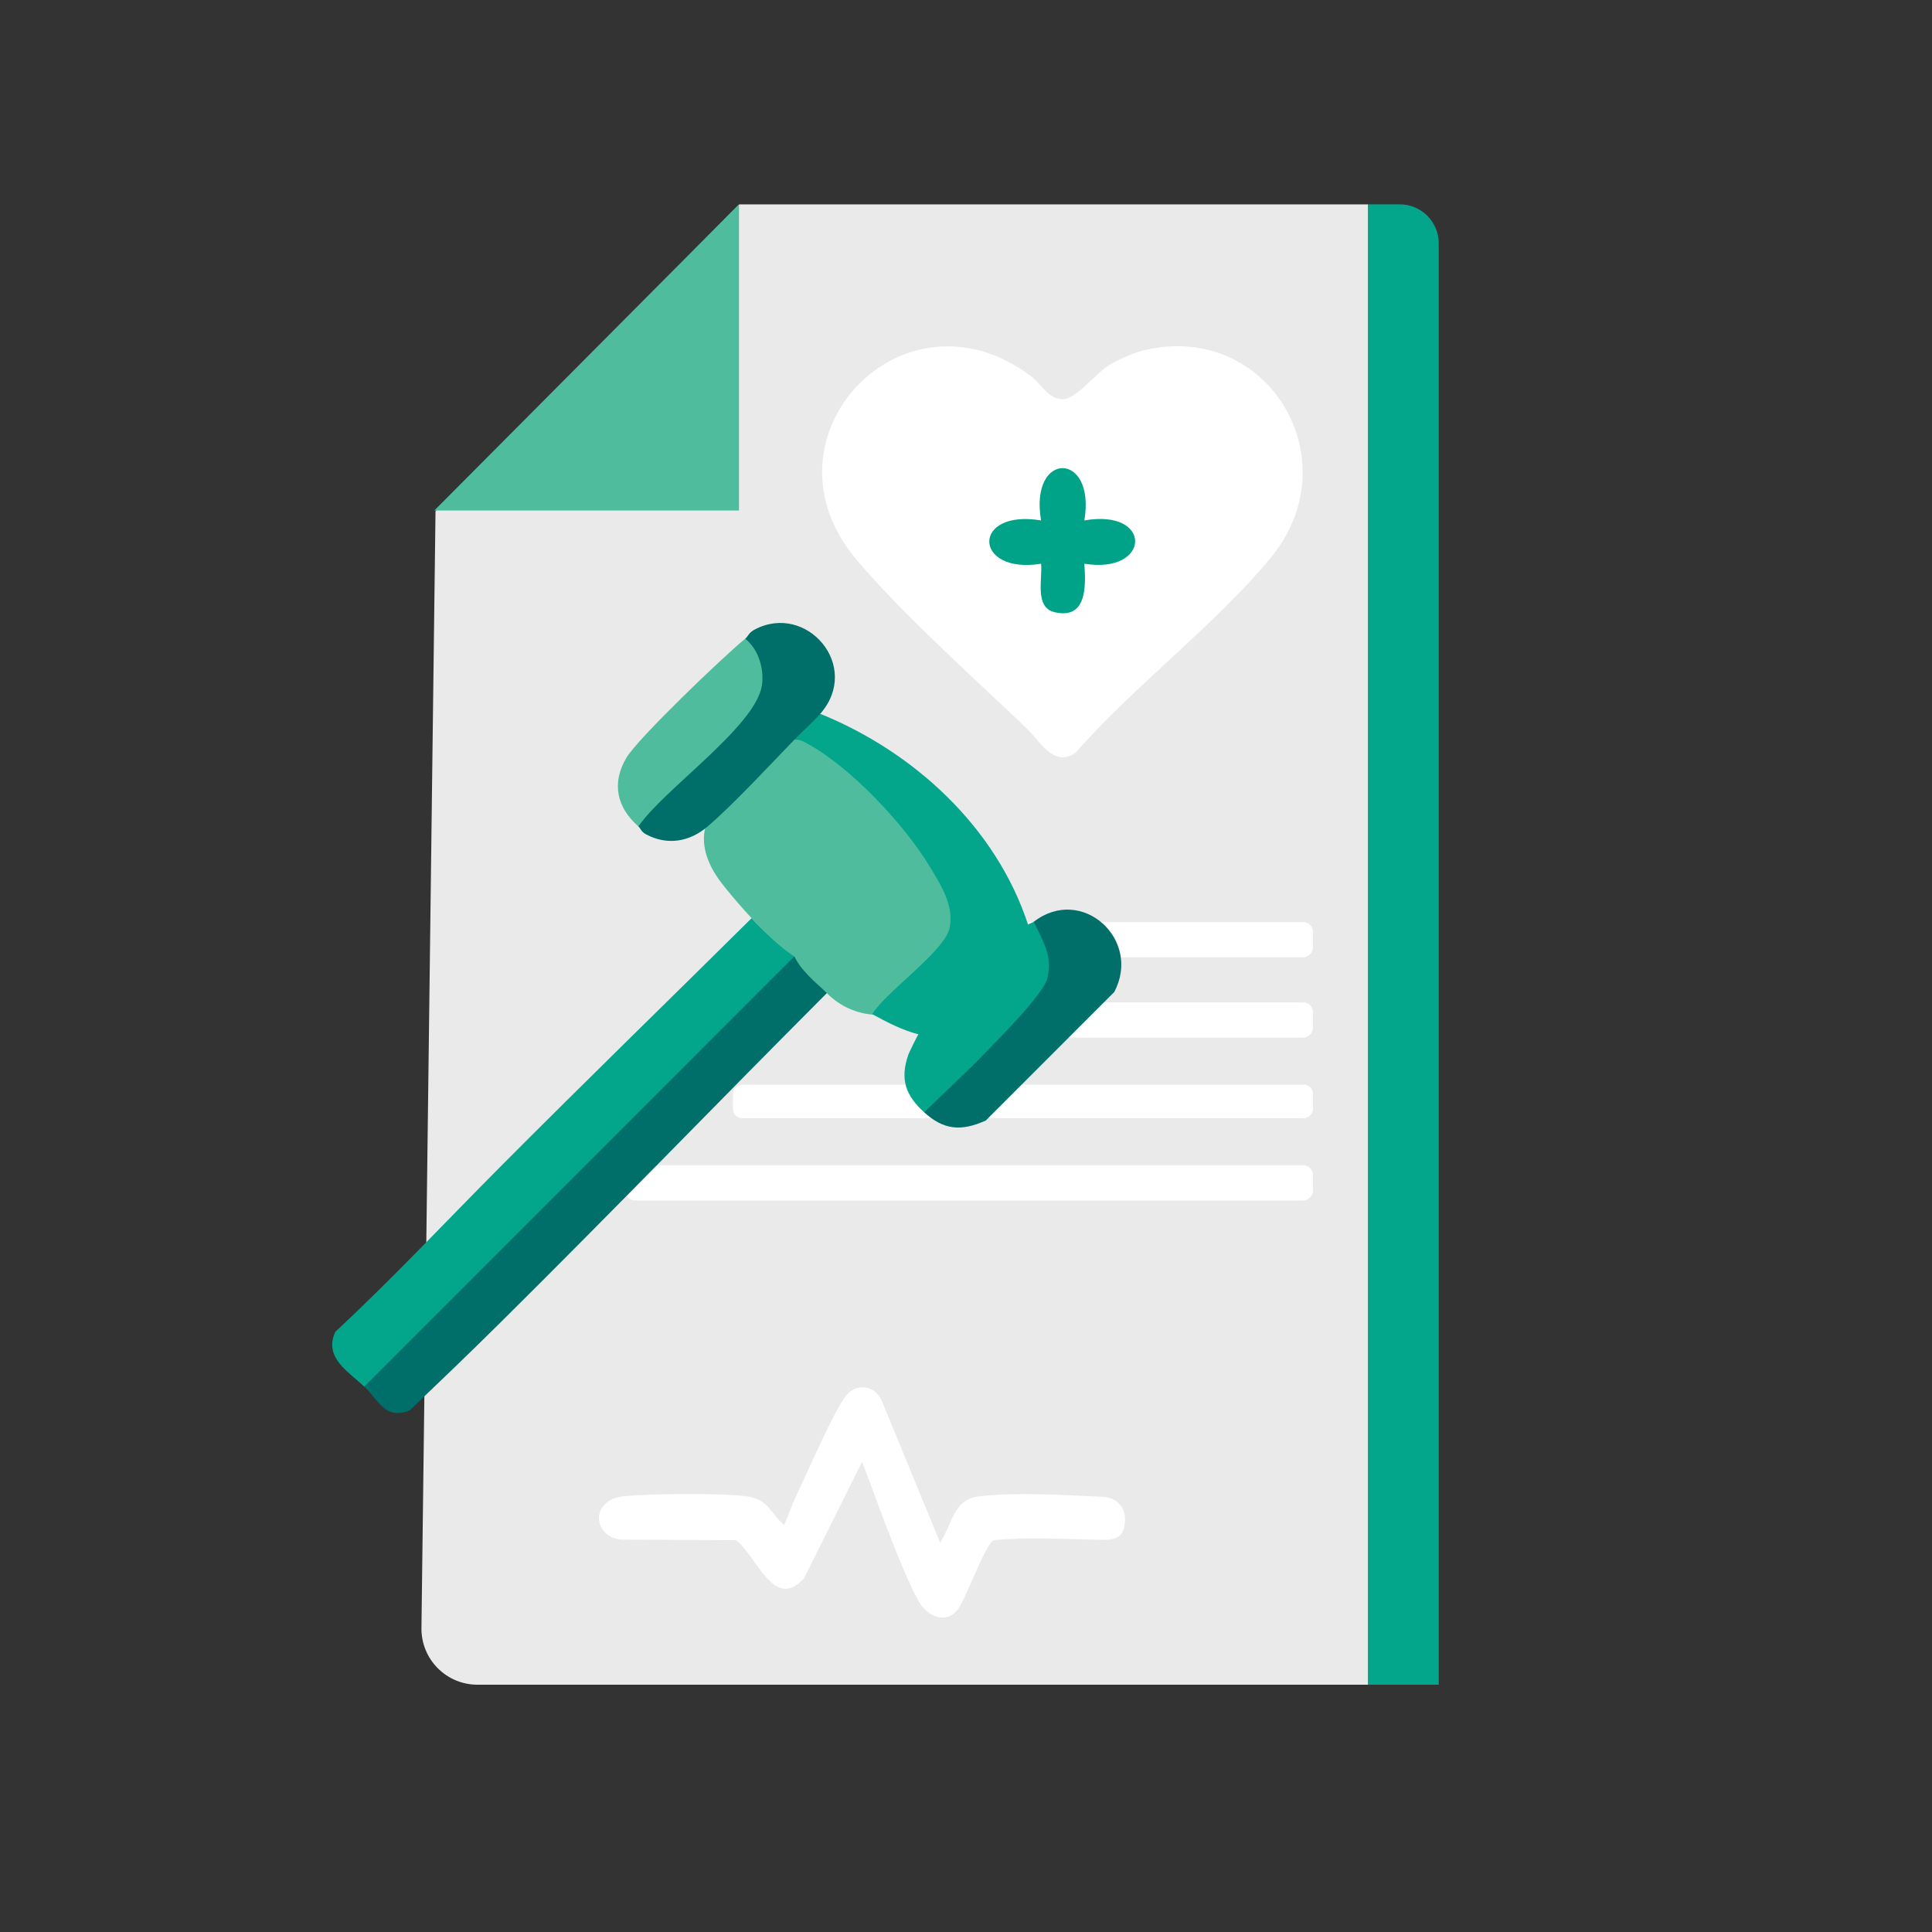 <svg xmlns="http://www.w3.org/2000/svg" id="Layer_1" data-name="Layer 1" viewBox="0 0 500 500"><rect x="0" y="0" width="500" height="500" fill="#333333" stroke="none"/><defs><style>      .cls-1 {        fill: #eaeaea;      }      .cls-2 {        fill: #006f69;      }      .cls-3 {        fill: #4fbd9d;      }      .cls-4 {        fill: #fff;      }      .cls-5 {        fill: #00a288;      }      .cls-6 {        fill: #03a58b;      }    </style></defs><path class="cls-1" d="M354.08,436H123.57c-8.08,0-14.6-6.6-14.5-14.68l3.64-288.99,78.63-79.44h162.74v383.12Z"></path><rect class="cls-4" x="260.41" y="209.99" width="8.69" height="150.11" rx="2.4" ry="2.4" transform="translate(-20.29 549.8) rotate(-90)"></rect><rect class="cls-4" x="246.27" y="217.16" width="9.13" height="177.94" rx="2.53" ry="2.53" transform="translate(-55.29 556.97) rotate(-90)"></rect><g id="IBwEii.tif"><g><path class="cls-4" d="M296.32,90.59c23.95,5.48,30.67,37.07,14.94,54.81l-43.88,43.51-1.69-.43c-13.8-13.16-32.02-29.43-44.09-43.7-26.5-31.34,11.9-72.4,45.19-47.46,2.6,1.95,4.53,6,8.23,6,3.5,0,8.51-6.7,12.09-8.87,2.43-1.48,6.45-3.23,9.2-3.87Z"></path><path class="cls-4" d="M228.24,362.62l15.06,36.6c3.27-5.04,3.44-11.2,10.06-11.97,9.73-1.13,21-.32,31.68.09,3.45.13,6.12,2.12,6.12,5.81,0,4.16-1.84,5.41-5.63,5.36-9.05-.12-19.16-.79-28.3.08-2.18.75-7.29,15.4-9.42,18.03-3.09,3.81-7.79,1.67-9.89-1.94-5.13-8.77-13.83-34.46-14.84-36.3l-15,30.06c-7.76,8.7-12.23-5.75-17.58-9.84l-29.33-.15c-1.83,0-3.63-.72-4.82-2.1-3.02-3.5-.86-8.59,5.12-9.14,7.1-.65,25.32-.87,32.1.08,5.27.74,5.98,4.54,9.38,7.42,1.22-3.05,2.42-6.28,3.85-9.23,2.53-5.21,9.28-20.9,12.24-24.38,1.34-1.57,2.92-2.18,4.56-2.06,2.09.15,3.85,1.61,4.65,3.55Z"></path><path class="cls-4" d="M265.7,188.49l44.45-44.08c11.3-13.04,10.97-33.39-1.47-45.63-3.58-3.52-8.35-5.33-12.36-8.19,31.83-7.46,53.46,28.48,32.5,53.81-14.43,17.45-35.35,33.13-50.46,50.4-5.71,3.95-9.2-3.01-12.67-6.32Z"></path><path class="cls-5" d="M280.63,134.69c17.85-3.12,17.21,14,0,11.2.41,5.9.66,14.46-7.68,12.55-5.29-1.21-3.11-8.69-3.52-12.55-17.58,2.88-18.16-14.24,0-11.2-3.11-18.09,14.25-18.01,11.2,0Z"></path></g></g><polygon class="cls-3" points="191.25 132.12 112.4 132.12 191.25 52.88 191.25 132.12"></polygon><path class="cls-6" d="M354.08,52.88h8.16c5.58,0,10.11,4.53,10.11,10.11v373.01h-18.26V52.88h0Z"></path><rect class="cls-4" x="296.84" y="204.79" width="9.13" height="76.79" rx="2.53" ry="2.53" transform="translate(58.22 544.6) rotate(-90)"></rect><rect class="cls-4" x="296.84" y="225.57" width="9.13" height="76.79" rx="2.53" ry="2.53" transform="translate(37.45 565.38) rotate(-90)"></rect><path class="cls-3" d="M227.38,262.65c-4.69,0-9.2-1.76-12.66-4.92-7.83-7.14-21.26-20.41-28.08-29.33-3.87-5.06-6.03-11.15-3.14-16.83h0c6.77-6.38,13.33-12.99,19.68-19.81l2.37-.3,2.33-1.19c12.95,6.67,23.02,17.93,31.61,29.52,6.81,9.2,12.72,20.35,1.87,29.08-4.92,4.38-9.58,8.98-13.98,13.78h0Z"></path><path class="cls-6" d="M205.55,247.51l.69,1.43c-36.75,36.77-73.51,73.54-110.27,110.32l-1.71-.4c-4.07-3.89-10.58-7.53-7.47-14.2,14.96-13.92,28.92-28.88,43.32-43.34,21.48-21.57,42.77-42.26,64.4-63.69,2.91,3.18,7.14,7.39,11.04,9.88Z"></path><path class="cls-2" d="M213.99,257.01c-28.71,28.79-55.74,56.79-84.62,85.4-7.68,7.61-15.52,15.13-23.34,22.6-6.32,2.6-8.05-2.6-11.76-6.16l111.3-111.35c1.95,3.99,5.3,6.45,8.43,9.5Z"></path><path class="cls-6" d="M266.06,239.29c-.13.65-.28,1.3-.53,1.91s-.49,1.15-.88,1.57c-8.23,8.87-16.84,17.96-25.58,26.04l-1.4-1.13c-4.17-1.07-8.21-3.17-11.95-5.23,3.61-5.85,18.64-16.18,20.01-22.2,1.32-5.81-2.34-11.39-5.21-16.14-6.49-10.73-20.27-25.44-31.28-31.49-1.22-.67-2.18-1.34-3.69-1.16-.87-2.38,4.37-7.49,6.72-6.73,24.21,9.8,45.54,29.36,53.78,54.55Z"></path><path class="cls-2" d="M239.17,287.86l.81-2.17c8.9-8.82,17.47-17.81,25.7-26.96,6.07-5.8,4.81-12.01.95-18.62l.93-1.57c12.4-9.58,28.03,4.62,20.8,18.2l-33.24,33.25c-6.4,2.89-10.93,2.44-15.95-2.13Z"></path><path class="cls-2" d="M212.28,184.73c-1.75,2-4.67,4.62-6.72,6.73-6.56,6.75-15.55,16.52-22.41,22.42-4.6,3.95-10.37,5.01-15.91,2.07-1.39-.74-1.39-1.52-2.02-2.07-.9-1.29-.46-2.65,1.33-4.07l20.87-20.2c6.35-6.78,12.39-13.97,5.16-22.56l.28-1.74c.76-.62.87-1.55,2.46-2.39,13.41-7.08,27.76,9.47,16.96,21.82Z"></path><path class="cls-3" d="M165.22,213.88c-5.54-4.83-7.02-11.12-3.14-17.72,2.99-5.09,25.28-26.4,30.78-30.86,3.45,2.72,4.98,7.91,4.31,12.15-1.67,10.6-25.56,26.97-31.95,36.43Z"></path><path class="cls-6" d="M239.17,287.86c-4.79-4.36-6.32-8.55-4.09-14.93.22-.62,2.4-5.03,2.6-5.25.1-.11,1.5-.26,2.26-1.07,8.39-8.9,17.58-19.03,26.13-27.33.3-.3,1.09-.43,1.49-.75,2.24,5.13,4.82,8.32,3.56,14.41-.84,4.08-11.95,15.16-15.5,18.87-5.29,5.54-10.99,10.7-16.45,16.05Z"></path></svg>